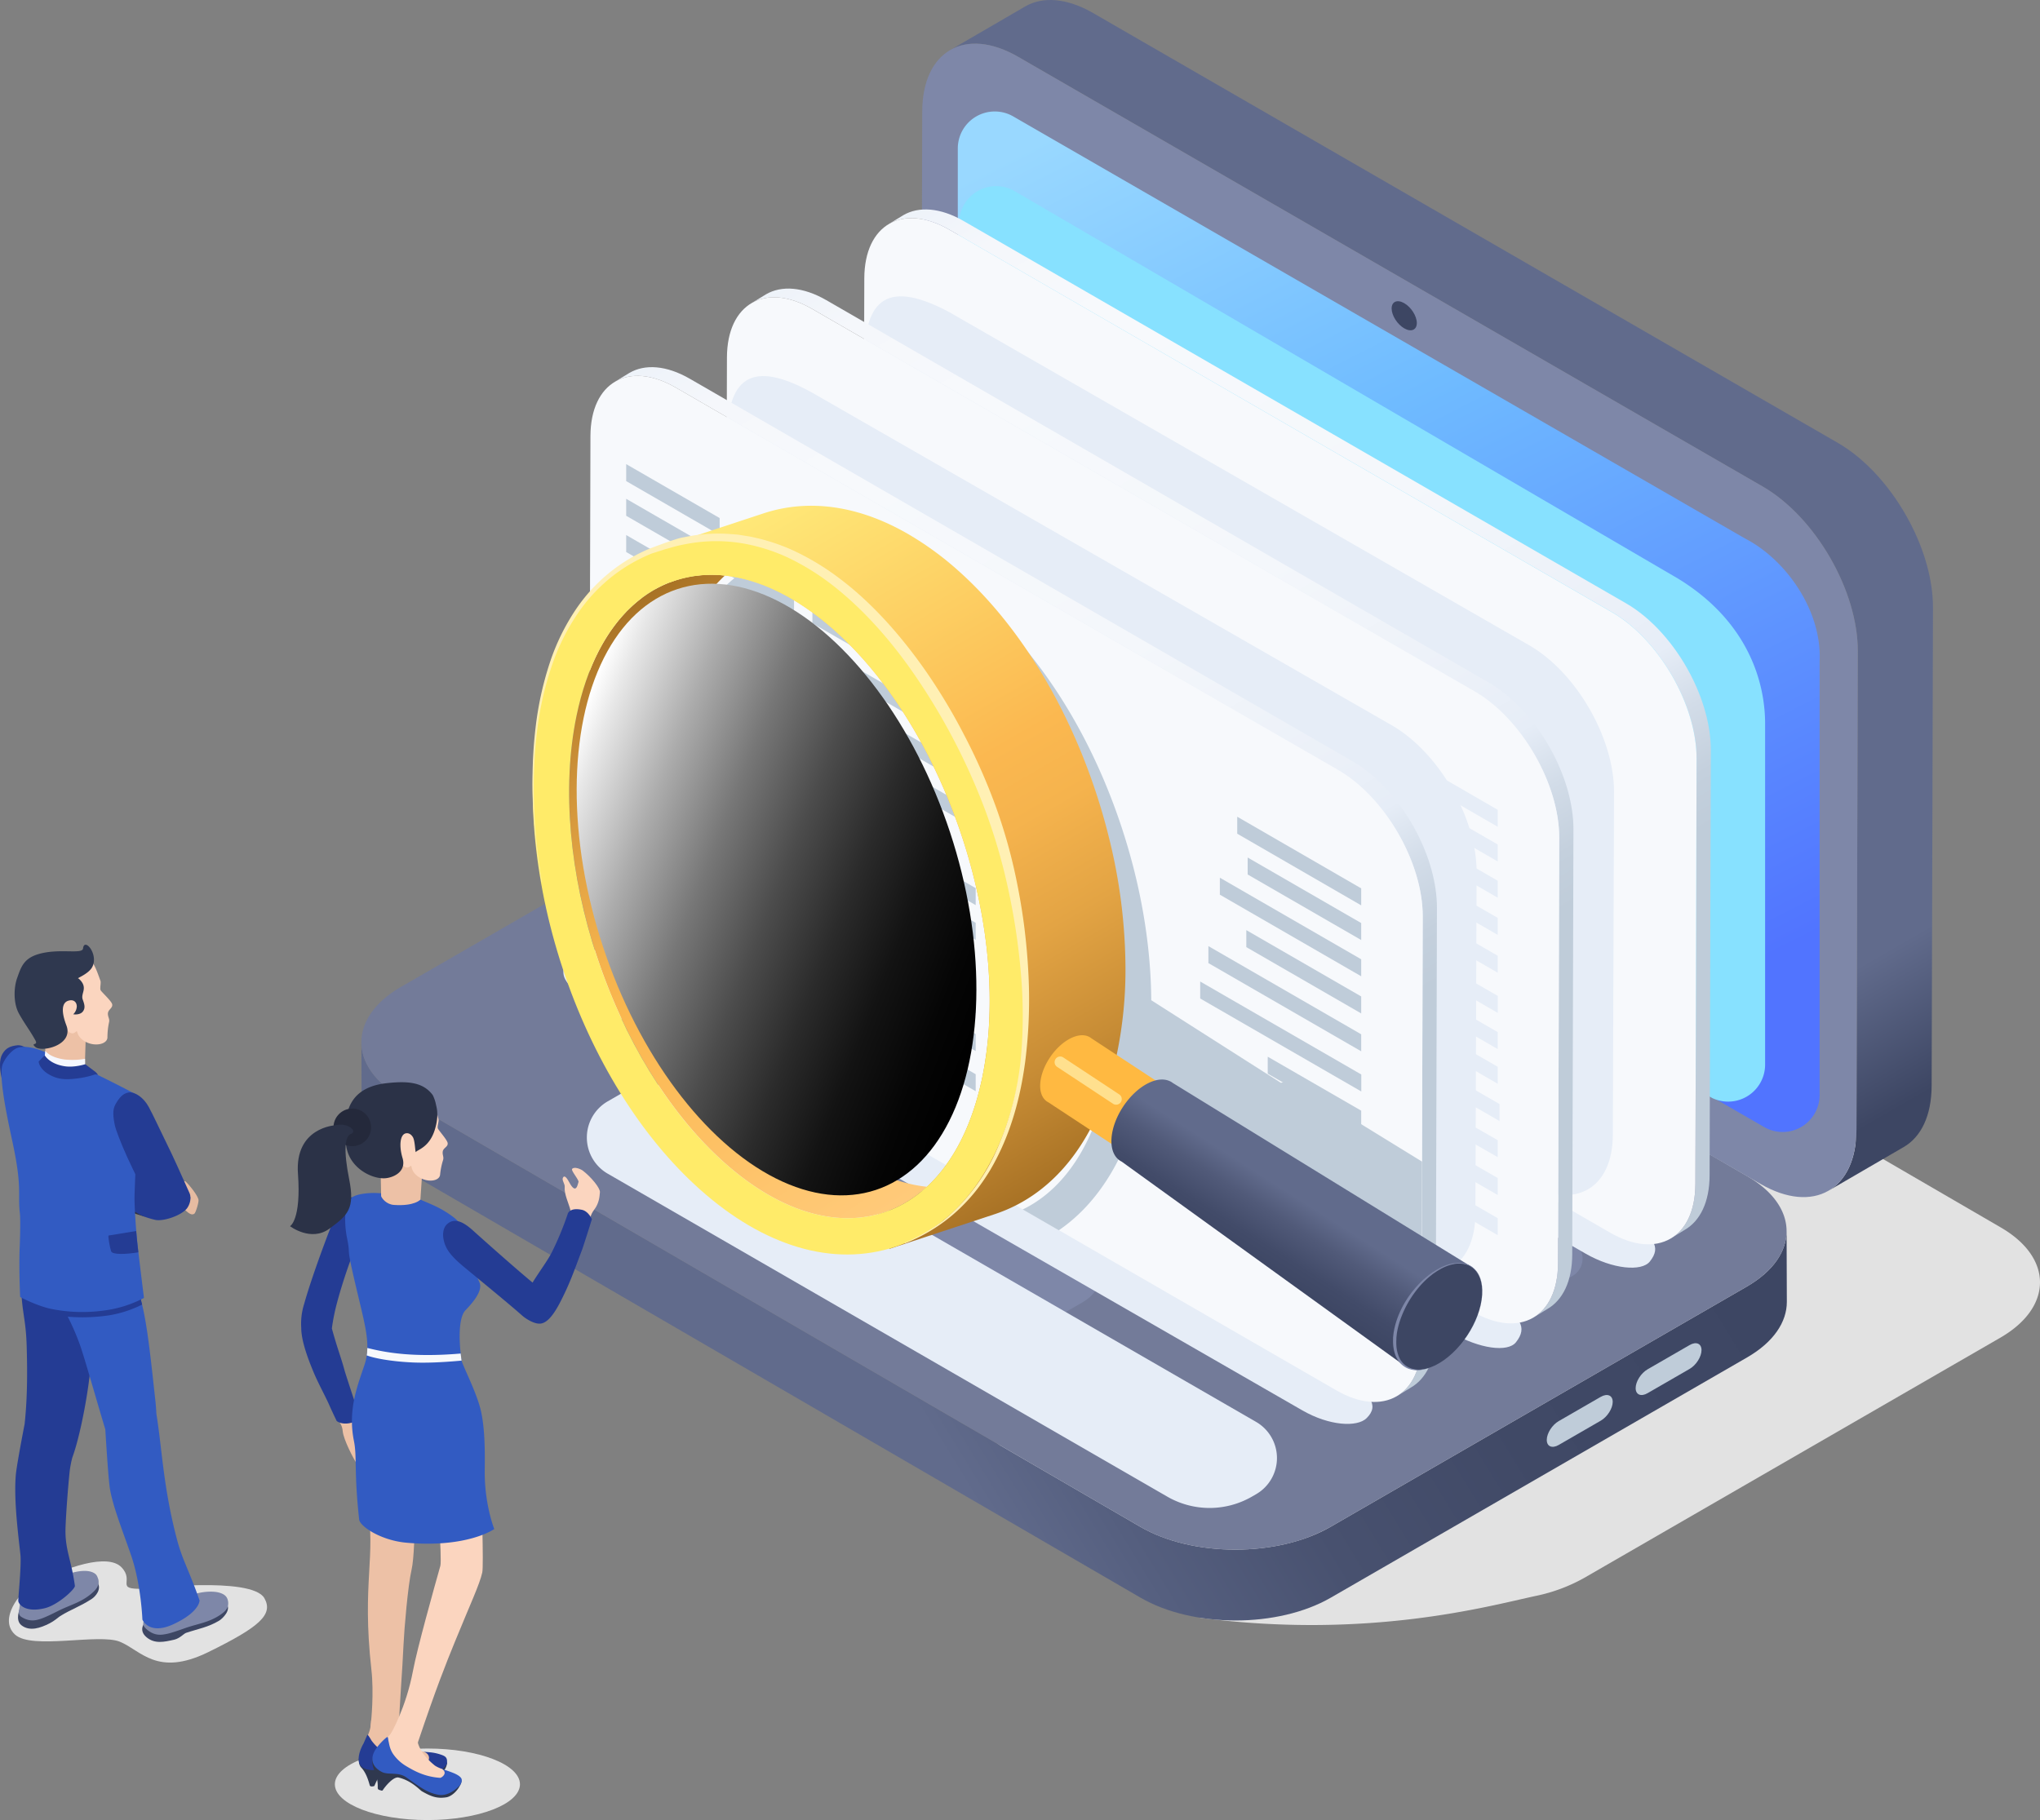 <svg xmlns="http://www.w3.org/2000/svg" xmlns:xlink="http://www.w3.org/1999/xlink" viewBox="0 0 1530.4 1365.77"><rect x="0" y="0" width="1530.4" height="1365.77" fill="#808080" stroke="none"/><defs><style>.cls-1{isolation:isolate;}.cls-2{fill:#e2e2e2;}.cls-11,.cls-16,.cls-2,.cls-5,.cls-7,.cls-8{mix-blend-mode:multiply;}.cls-3{fill:url(#_裼_胙琅韃_9);}.cls-4{fill:#737b99;}.cls-6,.cls-8{fill:#7e87a8;}.cls-19,.cls-7{fill:#bfccd9;}.cls-9{fill:url(#_裼_胙琅韃_14);}.cls-10{fill:url(#_裼_胙琅韃_2);}.cls-11{fill:#87e1ff;}.cls-12{fill:#3d4663;}.cls-13,.cls-16{fill:#e6edf7;}.cls-14{fill:url(#_裼_胙琅韃_64);}.cls-15{fill:#f7f9fc;}.cls-17{fill:url(#_裼_胙琅韃_64-2);}.cls-18{fill:url(#_裼_胙琅韃_64-3);}.cls-20{fill:url(#linear-gradient);}.cls-21{fill:url(#linear-gradient-2);}.cls-22{fill:#ffeb69;}.cls-23{fill:#fff0b4;}.cls-24{fill:#ffb941;}.cls-25{fill:#c1842c;}.cls-26{fill:url(#_裼_胙琅韃_10);}.cls-27{fill:#ffe08e;}.cls-28{mix-blend-mode:screen;fill:url(#linear-gradient-3);}.cls-29{fill:#243c94;}.cls-30{fill:#325bc2;}.cls-31{fill:#30333e;}.cls-32{fill:#e4e4e4;}.cls-33{fill:#e6bba1;}.cls-34{fill:#f3f5ff;}.cls-35{fill:#edc1a6;}.cls-36{fill:#fbd5bf;}.cls-37{fill:#2f384f;}.cls-38{fill:#f5f7ff;}.cls-39{fill:#2b3247;}.cls-40{fill:#24293b;}</style><linearGradient id="_裼_胙琅韃_9" x1="-711.78" y1="684.17" x2="194.09" y2="1237.83" gradientTransform="matrix(-1, 0, 0, 1, 432.86, 0)" gradientUnits="userSpaceOnUse"><stop offset="0" stop-color="#3d4663"/><stop offset="0.2" stop-color="#404966"/><stop offset="0.35" stop-color="#48516f"/><stop offset="0.47" stop-color="#555f7f"/><stop offset="0.55" stop-color="#616b8c"/></linearGradient><linearGradient id="_裼_胙琅韃_14" x1="-994.97" y1="829.66" x2="-459.52" y2="-97.78" gradientTransform="matrix(-1, 0, 0, 1, 432.86, 0)" gradientUnits="userSpaceOnUse"><stop offset="0" stop-color="#3d4663"/><stop offset="0.1" stop-color="#616b8c"/></linearGradient><linearGradient id="_裼_胙琅韃_2" x1="-822.91" y1="894.39" x2="-388.58" y2="41.97" gradientTransform="matrix(-1, 0, 0, 1, 432.86, 0)" gradientUnits="userSpaceOnUse"><stop offset="0.13" stop-color="#5174ff"/><stop offset="0.65" stop-color="#6fbbff"/><stop offset="0.96" stop-color="#99d8ff"/></linearGradient><linearGradient id="_裼_胙琅韃_64" x1="-850.57" y1="884" x2="-374.14" y2="58.79" gradientTransform="matrix(-1, 0, 0, 1, 432.86, 0)" gradientUnits="userSpaceOnUse"><stop offset="0.24" stop-color="#bfccd9"/><stop offset="0.28" stop-color="#c4d0dd"/><stop offset="0.33" stop-color="#d2dce8"/><stop offset="0.38" stop-color="#e6edf7"/><stop offset="0.43" stop-color="#ebf0f8"/><stop offset="0.59" stop-color="#f4f7fb"/><stop offset="0.82" stop-color="#f7f9fc"/><stop offset="0.92" stop-color="#f5f7fb"/><stop offset="0.98" stop-color="#edf2f9"/><stop offset="1" stop-color="#e6edf7"/></linearGradient><linearGradient id="_裼_胙琅韃_64-2" x1="-747.52" y1="943.38" x2="-271.09" y2="118.18" xlink:href="#_裼_胙琅韃_64"/><linearGradient id="_裼_胙琅韃_64-3" x1="-645.12" y1="1002.34" x2="-168.68" y2="177.14" xlink:href="#_裼_胙琅韃_64"/><linearGradient id="linear-gradient" x1="-553.42" y1="812.63" x2="-797.54" y2="389.8" gradientTransform="translate(1201.85 49.56) rotate(-3.24)" gradientUnits="userSpaceOnUse"><stop offset="0" stop-color="#ffca7a"/><stop offset="0.46" stop-color="#fbb850"/><stop offset="0.56" stop-color="#f5b34d"/><stop offset="0.7" stop-color="#e3a444"/><stop offset="0.86" stop-color="#c78c35"/><stop offset="1" stop-color="#a87225"/></linearGradient><linearGradient id="linear-gradient-2" x1="813.31" y1="875.14" x2="532.6" y2="388.94" gradientUnits="userSpaceOnUse"><stop offset="0" stop-color="#a87225"/><stop offset="0.14" stop-color="#c78c35"/><stop offset="0.3" stop-color="#e3a444"/><stop offset="0.44" stop-color="#f5b34d"/><stop offset="0.54" stop-color="#fbb850"/><stop offset="1" stop-color="#ffeb7a"/></linearGradient><linearGradient id="_裼_胙琅韃_10" x1="925.76" y1="964.94" x2="1005.04" y2="840.52" gradientUnits="userSpaceOnUse"><stop offset="0.14" stop-color="#3d4663"/><stop offset="0.26" stop-color="#424b69"/><stop offset="0.42" stop-color="#515a79"/><stop offset="0.55" stop-color="#616b8c"/></linearGradient><linearGradient id="linear-gradient-3" x1="164.77" y1="114" x2="415.74" y2="383.13" gradientTransform="matrix(0.06, 1, 1, -0.06, 315.69, 393.95)" gradientUnits="userSpaceOnUse"><stop offset="0" stop-color="#fff"/><stop offset="0.05" stop-color="#e8e8e8"/><stop offset="0.2" stop-color="#acacac"/><stop offset="0.35" stop-color="#777"/><stop offset="0.5" stop-color="#4c4c4c"/><stop offset="0.64" stop-color="#2b2b2b"/><stop offset="0.77" stop-color="#131313"/><stop offset="0.9" stop-color="#050505"/><stop offset="1"/></linearGradient></defs><g class="cls-1"><g id="レイヤー_2" data-name="レイヤー 2"><g id="Layer_1" data-name="Layer 1"><g id="laptop"><g id="fill"><path class="cls-2" d="M490.61,861.59,900.41,1214c126.54,16.33,215.79-8.7,251.71-16.42a125.92,125.92,0,0,0,36.23-13.46l312.23-180.28c39.56-22.84,39.78-59.87.48-82.71L1011,636.27,946.12,598.6c-39.31-22.84-103.25-22.84-142.81,0L491.07,778.87C451.51,801.71,451.31,838.75,490.61,861.59Z"/><path class="cls-3" d="M300.45,823.21l555,322.5c39.3,22.84,103.23,22.84,142.79,0l312.24-180.27c19.91-11.5,29.85-26.59,29.81-41.65l.19,53.17c0,15.07-9.91,30.16-29.81,41.65L998.38,1198.88c-39.56,22.84-103.49,22.84-142.8,0L300.64,876.39c-19.53-11.35-29.3-26.2-29.34-41.07l-.19-53.18C271.15,797,280.93,811.86,300.45,823.21Z"/><path class="cls-4" d="M300.45,823.21l555,322.5c28.74,16.7,70.65,21.19,106.56,13.46a125.23,125.23,0,0,0,36.23-13.46l312.24-180.27c39.56-22.84,39.78-59.88.47-82.72L820.8,597.9,756,560.22c-39.3-22.84-103.24-22.84-142.81,0L300.92,740.5C261.36,763.33,261.15,800.37,300.45,823.21Z"/></g><g class="cls-5"><path class="cls-6" d="M1234.75,923.34a15.07,15.07,0,0,0,7.56-28.13L761.68,616.43a15.08,15.08,0,0,0-15.07,26.12l480.63,278.77A15,15,0,0,0,1234.75,923.34Z"/><path class="cls-6" d="M1172.13,959.5a15.07,15.07,0,0,0,7.55-28.13L634.21,616.44a15,15,0,0,0-7.51-2,15.08,15.08,0,0,0-7.56,28.14l545.47,314.93A15.08,15.08,0,0,0,1172.13,959.5Z"/><path class="cls-6" d="M1109.51,995.65a15.07,15.07,0,0,0,7.55-28.13L571.59,652.59a15.07,15.07,0,1,0-15.07,26.11L1102,993.63A15.08,15.08,0,0,0,1109.51,995.65Z"/><path class="cls-6" d="M652.2,803.94a15.08,15.08,0,0,0,7.56-28.13L509,688.75a15.07,15.07,0,1,0-15.07,26.11l150.78,87A15,15,0,0,0,652.2,803.94Z"/><path class="cls-6" d="M928.31,963.34a15.07,15.07,0,0,0,7.55-28.13L710.46,805.08a15.08,15.08,0,0,0-15.08,26.11L920.79,961.32A15,15,0,0,0,928.31,963.34Z"/><path class="cls-6" d="M1046.89,1031.81a15.07,15.07,0,0,0,7.55-28.13l-69.82-40.32a15.08,15.08,0,1,0-15.08,26.11l69.83,40.32A15.08,15.08,0,0,0,1046.89,1031.81Z"/><path class="cls-6" d="M540.8,929.41l147.28,85c16.46,9.51,43.15,9.51,59.62,0L812,977.32c16.46-9.5,16.46-24.91,0-34.42l-147.29-85c-16.46-9.51-43.15-9.51-59.61,0L540.8,895C524.33,904.49,524.33,919.9,540.8,929.41Z"/></g><path class="cls-7" d="M1236,1045.44l31.53-18.2c4.94-2.86,8.94-9.17,8.94-14.12s-4-6.63-8.94-3.78l-31.53,18.2c-4.94,2.86-8.94,9.17-8.94,14.12S1231.1,1048.29,1236,1045.44Z"/><path class="cls-7" d="M1169.33,1084.3l31.52-18.2c4.94-2.85,9-9.17,9-14.11s-4-6.63-9-3.78l-31.52,18.2c-4.94,2.85-8.95,9.17-8.95,14.11S1164.39,1087.16,1169.33,1084.3Z"/><path class="cls-8" d="M676.13,588.15c-10,5.8-10,15.19,0,21s26.32,5.8,36.36,0,10-15.19,0-21S686.17,582.35,676.13,588.15Z"/><g id="fill-2" data-name="fill" class="cls-1"><path class="cls-9" d="M712.76,37.6c13-7.57,31.06-6.5,51,5l23.36,13.48,535.21,309c39.56,22.84,71.53,78.21,71.4,123.67l-1,358.78c-.07,22.58-8,38.47-20.9,45.94l56.39-32.77c12.86-7.47,20.83-23.36,20.89-45.94l1-358.79c.06-20.57-6.45-43.17-17.27-63.86-13.08-25-32.47-47.3-54.14-59.8L820.12,9.83c-19.91-11.5-38-12.57-51-5Z"/><path class="cls-6" d="M763.73,42.6C724.17,19.76,692,38.09,691.86,83.55l-1,358.78c-.13,45.46,31.85,100.83,71.41,123.67l558.56,322.49c39.57,22.84,71.74,4.51,71.87-41l1-358.79c.13-45.45-31.84-100.82-71.4-123.67Z"/><path class="cls-10" d="M718.54,111.4V463.34a57.85,57.85,0,0,0,28.93,50.1l576,332.29c.62.37,1.26.69,1.89,1a27.74,27.74,0,0,0,39.71-25V496.3c1.86-37.64-24.81-76.16-56-92.24L760.14,87.37a27.73,27.73,0,0,0-41.6,24Z"/><path class="cls-11" d="M719.54,167.42V460.85a57.81,57.81,0,0,0,28.92,50.09s535.34,312.74,536,313a27.75,27.75,0,0,0,39.72-25V543.09c0-32.69-13.89-77.55-65.47-109L761.14,143.39a27.74,27.74,0,0,0-41.6,24Z"/><path class="cls-12" d="M1044,231.49c0,5.22,4.23,11.88,9.44,14.9s9.45,1.22,9.45-4-4.23-11.88-9.45-14.89S1044,226.28,1044,231.49Z"/></g><g class="cls-5"><path class="cls-13" d="M657.26,634.53l532.15,306.14c20.4,11.77,42.11,13.68,48.27,6,9.1-11.38,2.86-18.83-18.82-31.35L679,604.7c-15.62-9-35.72-21.86-45.83-11.89C620.41,605.39,635.58,622,657.26,634.53Z"/></g><path class="cls-14" d="M667,168c11.59-6.74,27.64-5.79,45.35,4.44l20.78,12,476.13,274.89c35.2,20.33,63.63,69.58,63.52,110l-.9,319.18c-.06,20.09-7.15,34.22-18.59,40.87l10.67-6.54c11.44-6.64,18.53-20.77,18.58-40.87l.91-319.18c0-18.3-5.74-38.4-15.36-56.81-11.64-22.28-28.9-42.08-48.16-53.2L723,165.9c-17.71-10.22-33.76-11.17-45.35-4.43Z"/><path class="cls-15" d="M712.34,172.44c-35.19-20.32-63.82-4-63.94,36.43l-.9,319.18c-.12,40.44,28.33,89.7,63.52,110L1207.93,925c35.2,20.32,63.82,4,63.94-36.43l.9-319.18c.12-40.44-28.32-89.7-63.52-110Z"/><g class="cls-5"><polygon class="cls-15" points="745.33 283.15 675.21 242.67 675.21 229.93 745.33 270.41 745.33 283.15"/><polygon class="cls-15" points="792.3 310.07 757.84 290.18 757.84 277.43 792.3 297.33 792.3 310.07"/><polygon class="cls-15" points="937.41 394.05 807.1 318.75 807.1 306 937.41 381.31 937.41 394.05"/><polygon class="cls-15" points="813.9 403.85 937.41 475.15 937.41 462.41 813.9 391.1 813.9 403.85"/><polygon class="cls-15" points="718.31 348.65 797.37 394.3 797.37 381.56 718.31 335.91 718.31 348.65"/><polygon class="cls-15" points="675.21 323.77 703.59 340.31 703.6 327.57 675.21 311.03 675.21 323.77"/><polygon class="cls-15" points="801.13 341.4 675.21 268.7 675.21 255.95 801.13 328.66 801.13 341.4"/><polygon class="cls-15" points="937.41 447.27 675.21 295.89 675.21 283.15 937.41 434.53 937.41 447.27"/><polygon class="cls-15" points="796.06 452.08 675.21 382.31 675.21 369.56 796.06 439.34 796.06 452.08"/><polygon class="cls-15" points="937.41 420.08 814.91 349.35 814.91 336.61 937.41 407.33 937.41 420.08"/><polygon class="cls-15" points="785.45 415.83 937.41 503.56 937.41 490.82 785.45 403.09 785.45 415.83"/><polygon class="cls-15" points="675.21 352.18 760.4 401.37 760.4 388.62 675.21 339.44 675.21 352.18"/><polygon class="cls-15" points="829.97 498.82 937.41 560.86 937.41 548.12 829.97 486.08 829.97 498.82"/><polygon class="cls-15" points="783 471.51 817.47 491.41 817.47 478.66 783 458.76 783 471.51"/><polygon class="cls-15" points="675.21 409.47 768.21 463.1 768.21 450.36 675.21 396.73 675.21 409.47"/><polygon class="cls-15" points="761.4 540.34 675.21 490.58 675.21 477.83 761.4 527.6 761.4 540.34"/><polygon class="cls-15" points="857 595.53 775.33 548.38 775.33 535.64 857 582.78 857 595.53"/><polygon class="cls-15" points="937.41 641.96 871.71 604.18 871.71 591.44 937.41 629.22 937.41 641.96"/><polygon class="cls-15" points="803.59 509.62 937.41 586.89 937.41 574.14 803.59 496.88 803.59 509.62"/><polygon class="cls-15" points="675.21 462.69 797.37 533.23 797.37 520.48 675.21 449.95 675.21 462.69"/><polygon class="cls-15" points="675.21 549.11 824.58 635.35 824.58 622.6 675.21 536.37 675.21 549.11"/><polygon class="cls-15" points="840.38 644.47 937.41 700.5 937.41 687.75 840.38 631.73 840.38 644.47"/><polygon class="cls-15" points="675.21 435.5 789.85 501.69 789.85 488.95 675.21 422.75 675.21 435.5"/><polygon class="cls-15" points="789.85 585.18 675.21 518.99 675.21 506.24 789.85 572.43 789.85 585.18"/><polygon class="cls-15" points="937.41 670.37 803.59 593.11 803.59 580.36 937.41 657.63 937.41 670.37"/><polygon class="cls-15" points="1226.63 561.03 1133.63 507.27 1133.63 494.52 1226.63 548.29 1226.63 561.03"/><polygon class="cls-15" points="1140.43 592.37 1226.63 642.13 1226.63 629.39 1140.43 579.63 1140.43 592.37"/><polygon class="cls-15" points="1226.63 614.25 1120.58 553.03 1120.58 540.28 1226.63 601.51 1226.63 614.25"/><polygon class="cls-15" points="1226.68 700.7 1105.83 630.92 1105.83 618.18 1226.68 687.96 1226.68 700.7"/><polygon class="cls-15" points="1226.63 587.05 1141.44 537.87 1141.44 525.13 1226.63 574.31 1226.63 587.05"/><polygon class="cls-15" points="1111.98 604.35 1226.62 670.54 1226.62 657.8 1111.98 591.61 1111.98 604.35"/><polygon class="cls-15" points="1156.5 687.34 1226.62 727.84 1226.62 715.09 1156.5 674.6 1156.5 687.34"/><polygon class="cls-15" points="1226.63 808.94 1198.24 792.7 1198.24 779.96 1226.63 796.2 1226.63 808.94"/><polygon class="cls-15" points="1130.12 698.14 1226.62 753.86 1226.62 741.12 1130.12 685.4 1130.12 698.14"/><polygon class="cls-15" points="1105.83 711.31 1227.99 781.85 1227.99 769.1 1105.83 698.57 1105.83 711.31"/><polygon class="cls-15" points="1166.91 832.99 1226.63 867.47 1226.63 854.73 1166.91 820.25 1166.91 832.99"/><polygon class="cls-15" points="1226.63 837.35 1130.12 781.63 1130.12 768.88 1226.63 824.61 1226.63 837.35"/></g><path class="cls-16" d="M712.34,234.34c-51.44-27.64-63.82-4-63.94,36.43l-.9,257.28c-.12,40.44,28.33,89.7,63.52,110L1146,888c35.2,20.32,63.82,4,63.94-36.43l.9-257.29c.12-40.44-28.32-89.69-63.52-110Z"/><g class="cls-5"><path class="cls-13" d="M557.38,694.23l532.16,306.14c20.39,11.77,41.54,14.59,47.7,6.89,9.1-11.39,3.42-19.75-18.26-32.27L579.11,664.4c-15.61-9-35.72-21.86-45.83-11.89C520.53,665.09,535.7,681.71,557.38,694.23Z"/></g><path class="cls-17" d="M564,227.39c11.58-6.74,27.63-5.79,45.34,4.44l20.78,12L1106.2,518.72c35.2,20.32,63.63,69.58,63.52,110l-.9,319.18c-.06,20.09-7.15,34.22-18.59,40.87l10.67-6.54c11.44-6.64,18.53-20.78,18.58-40.87l.91-319.18c0-18.3-5.74-38.4-15.36-56.81-11.64-22.28-28.89-42.08-48.16-53.2L620,225.29c-17.71-10.22-33.76-11.17-45.35-4.44Z"/><path class="cls-15" d="M609.29,231.83c-35.19-20.32-63.82-4-63.94,36.43l-.9,319.18c-.12,40.44,28.33,89.7,63.52,110l496.91,286.89c35.2,20.32,63.82,4,63.94-36.43l.9-319.18c.12-40.44-28.32-89.7-63.52-110Z"/><g class="cls-5"><polygon class="cls-13" points="642.28 342.54 572.16 302.06 572.16 289.32 642.28 329.8 642.28 342.54"/><polygon class="cls-13" points="689.25 369.46 654.79 349.56 654.79 336.82 689.25 356.72 689.25 369.46"/><polygon class="cls-13" points="834.36 453.44 704.04 378.13 704.05 365.39 834.36 440.7 834.36 453.44"/><polygon class="cls-13" points="710.85 463.24 834.36 534.54 834.36 521.8 710.85 450.49 710.85 463.24"/><polygon class="cls-13" points="615.26 408.04 694.32 453.69 694.32 440.95 615.26 395.3 615.26 408.04"/><polygon class="cls-13" points="572.16 383.16 600.54 399.7 600.54 386.96 572.16 370.42 572.16 383.16"/><polygon class="cls-13" points="698.09 400.79 572.16 328.09 572.16 315.34 698.09 388.05 698.09 400.79"/><polygon class="cls-13" points="834.36 506.66 572.16 355.28 572.16 342.54 834.36 493.92 834.36 506.66"/><polygon class="cls-13" points="693.01 511.47 572.16 441.69 572.16 428.95 693.01 498.73 693.01 511.47"/><polygon class="cls-13" points="834.36 479.47 711.86 408.74 711.86 396 834.36 466.72 834.36 479.47"/><polygon class="cls-13" points="682.4 475.22 834.36 562.95 834.36 550.21 682.4 462.48 682.4 475.22"/><polygon class="cls-13" points="572.16 411.57 657.35 460.75 657.35 448.01 572.16 398.83 572.16 411.57"/><polygon class="cls-13" points="726.92 558.21 834.36 620.25 834.36 607.5 726.92 545.47 726.92 558.21"/><polygon class="cls-13" points="679.95 530.9 714.42 550.8 714.42 538.05 679.95 518.15 679.95 530.9"/><polygon class="cls-13" points="572.16 468.86 665.16 522.49 665.16 509.75 572.16 456.12 572.16 468.86"/><polygon class="cls-13" points="658.35 599.73 572.16 549.97 572.16 537.22 658.35 586.99 658.35 599.73"/><polygon class="cls-13" points="753.95 654.92 672.28 607.77 672.28 595.03 753.95 642.17 753.95 654.92"/><polygon class="cls-13" points="834.36 701.35 768.66 663.57 768.66 650.83 834.36 688.61 834.36 701.35"/><polygon class="cls-13" points="700.54 569.01 834.36 646.27 834.36 633.53 700.54 556.27 700.54 569.01"/><polygon class="cls-13" points="572.16 522.08 694.32 592.62 694.32 579.87 572.16 509.34 572.16 522.08"/><polygon class="cls-13" points="572.16 608.5 721.53 694.74 721.52 681.99 572.16 595.75 572.16 608.5"/><polygon class="cls-13" points="737.33 703.86 834.36 759.88 834.36 747.14 737.33 691.12 737.33 703.86"/><polygon class="cls-13" points="572.16 494.89 686.8 561.08 686.8 548.34 572.16 482.14 572.16 494.89"/><polygon class="cls-13" points="686.8 644.57 572.16 578.37 572.16 565.63 686.8 631.82 686.8 644.57"/><polygon class="cls-13" points="834.36 729.76 700.54 652.5 700.54 639.75 834.36 717.02 834.36 729.76"/><polygon class="cls-13" points="1123.58 620.42 1030.58 566.66 1030.58 553.91 1123.58 607.67 1123.58 620.42"/><polygon class="cls-13" points="1037.38 651.76 1123.58 701.52 1123.58 688.78 1037.38 639.01 1037.38 651.76"/><polygon class="cls-13" points="1123.58 673.64 1017.53 612.42 1017.53 599.67 1123.58 660.9 1123.58 673.64"/><polygon class="cls-13" points="1123.63 760.09 1002.78 690.31 1002.78 677.57 1123.63 747.34 1123.63 760.09"/><polygon class="cls-13" points="1123.58 646.44 1038.39 597.26 1038.39 584.52 1123.58 633.7 1123.58 646.44"/><polygon class="cls-13" points="1008.93 663.74 1123.58 729.93 1123.58 717.19 1008.93 651 1008.93 663.74"/><polygon class="cls-13" points="1053.45 746.73 1123.57 787.23 1123.57 774.48 1053.45 733.99 1053.45 746.73"/><polygon class="cls-13" points="1123.58 868.33 1095.19 852.09 1095.19 839.35 1123.58 855.59 1123.58 868.33"/><polygon class="cls-13" points="1027.07 757.53 1123.58 813.25 1123.58 800.51 1027.07 744.79 1027.07 757.53"/><polygon class="cls-13" points="1002.78 770.7 1124.94 841.23 1124.94 828.49 1002.78 757.96 1002.78 770.7"/><polygon class="cls-13" points="1063.86 892.38 1123.58 926.86 1123.58 914.12 1063.86 879.64 1063.86 892.38"/><polygon class="cls-13" points="1123.58 896.74 1027.07 841.02 1027.07 828.27 1123.58 883.99 1123.58 896.74"/></g><path class="cls-16" d="M609.29,294.66c-51.67-28.76-63.82-4-63.94,36.44l-.9,256.34c-.12,40.44,28.33,89.7,63.52,110L1042.9,947.1c35.2,20.32,63.82,4,63.94-36.43l.9-256.35c.12-40.44-28.32-89.69-63.52-110Z"/><g class="cls-5"><path class="cls-13" d="M444.75,752.14,976.9,1058.28c20.39,11.78,41.27,12.83,48.3,5.92,9.93-9.76,2.83-18.77-18.85-31.29L466.48,722.31c-15.62-9-27.31-14.91-37.42-4.94C416.31,730,423.07,739.63,444.75,752.14Z"/></g><path class="cls-18" d="M461.54,286.34c11.59-6.73,27.64-5.78,45.35,4.45l20.78,12L1003.8,577.68c35.19,20.32,63.63,69.58,63.52,110l-.9,319.17c-.06,20.09-7.15,34.23-18.59,40.88l10.67-6.54c11.44-6.65,18.53-20.78,18.58-40.87l.91-319.18c0-18.3-5.74-38.41-15.36-56.81-11.65-22.28-28.9-42.08-48.17-53.21L517.56,284.25c-17.71-10.22-33.76-11.17-45.35-4.44Z"/><path class="cls-15" d="M506.89,290.79c-35.19-20.32-63.82-4-63.94,36.43l-.9,319.18c-.12,40.44,28.33,89.7,63.52,110l496.91,286.89c35.2,20.32,63.82,4,63.93-36.44l.91-319.17c.11-40.45-28.32-89.7-63.52-110Z"/><g class="cls-5"><path class="cls-19" d="M875.15,755l-.58-.38Z"/><path class="cls-19" d="M1066.8,871.67l-92.95-57.2a11.94,11.94,0,0,0-1.86-1.18l0,0c-3-1.53-6.8-1.83-11.06-.73l-97.27-62c-.26-41.55-7.75-85.93-22.21-129.72-20-60.7-51.53-114.37-89.6-153.2q-6.66-6.79-13.58-13c-20.82-18.56-42.34-31.95-63.8-39.95-28.21-10.52-56.29-11.7-82.51-3-46.16,15.24-79.77,51.53-92.9,121.11-11,58.12-5.34,127.71,17,195.5a459.89,459.89,0,0,0,17.14,44.14l43.16,24.92c-45-78-66.37-178.67-49.81-258.49,15.33-73.82,59.25-111,111.82-105.1,26,2.93,54,16.39,81.81,41.16,1.68,1.5,3.34,3,5,4.59,81,76.35,128.17,222.71,105.74,330.77-10.31,49.65-33.55,82.74-63.67,97.28l27.07,15.63c31-21.23,53-58.27,63.16-107.4.17-.83.33-1.68.5-2.51,21.45,14.47,58.77,39.62,69.9,46.95.48,6.57,3.29,11.19,7.63,13.31l131,94.6Z"/></g><g class="cls-5"><polygon class="cls-19" points="539.88 401.5 469.76 361.02 469.76 348.27 539.88 388.75 539.88 401.5"/><polygon class="cls-19" points="586.85 428.42 552.39 408.52 552.39 395.78 586.85 415.68 586.85 428.42"/><polygon class="cls-19" points="731.96 512.4 601.64 437.09 601.64 424.35 731.96 499.65 731.96 512.4"/><polygon class="cls-19" points="608.45 522.19 731.96 593.5 731.96 580.76 608.45 509.45 608.45 522.19"/><polygon class="cls-19" points="512.86 467 591.92 512.65 591.92 499.9 512.86 454.25 512.86 467"/><polygon class="cls-19" points="469.76 442.12 498.14 458.66 498.14 445.92 469.76 429.38 469.76 442.12"/><polygon class="cls-19" points="595.68 459.75 469.76 387.04 469.76 374.3 595.68 447 595.68 459.75"/><polygon class="cls-19" points="731.96 565.62 469.76 414.24 469.76 401.5 731.96 552.88 731.96 565.62"/><polygon class="cls-19" points="590.61 570.43 469.76 500.65 469.76 487.91 590.61 557.68 590.61 570.43"/><polygon class="cls-19" points="731.96 538.42 609.46 467.7 609.46 454.95 731.96 525.68 731.96 538.42"/><polygon class="cls-19" points="580 534.18 731.96 621.91 731.96 609.17 580 521.43 580 534.18"/><polygon class="cls-19" points="469.76 470.53 554.95 519.71 554.95 506.97 469.76 457.79 469.76 470.53"/><polygon class="cls-19" points="624.52 617.17 731.96 679.21 731.96 666.46 624.52 604.42 624.52 617.17"/><polygon class="cls-19" points="577.55 589.86 612.01 609.75 612.01 597.01 577.55 577.11 577.55 589.86"/><polygon class="cls-19" points="469.76 527.82 562.76 581.45 562.76 568.7 469.76 515.08 469.76 527.82"/><polygon class="cls-19" points="555.95 658.69 469.76 608.92 469.76 596.18 555.95 645.95 555.95 658.69"/><polygon class="cls-19" points="651.55 713.87 569.88 666.73 569.88 653.99 651.54 701.13 651.55 713.87"/><polygon class="cls-19" points="731.96 760.31 666.26 722.53 666.26 709.78 731.96 747.57 731.96 760.31"/><polygon class="cls-19" points="598.14 627.97 731.96 705.23 731.96 692.49 598.14 615.22 598.14 627.97"/><polygon class="cls-19" points="469.76 581.04 591.92 651.57 591.92 638.83 469.76 568.3 469.76 581.04"/><polygon class="cls-19" points="469.76 667.46 619.12 753.69 619.12 740.95 469.76 654.71 469.76 667.46"/><polygon class="cls-19" points="634.93 762.82 731.96 818.84 731.96 806.1 634.93 750.07 634.93 762.82"/><polygon class="cls-19" points="469.76 553.85 584.4 620.04 584.4 607.29 469.76 541.1 469.76 553.85"/><polygon class="cls-19" points="584.4 703.52 469.76 637.33 469.76 624.59 584.4 690.78 584.4 703.52"/><polygon class="cls-19" points="731.96 788.72 598.14 711.45 598.14 698.71 731.96 775.97 731.96 788.72"/><polygon class="cls-19" points="1021.17 679.38 928.17 625.61 928.17 612.87 1021.17 666.63 1021.17 679.38"/><polygon class="cls-19" points="934.98 710.72 1021.17 760.48 1021.17 747.74 934.98 697.97 934.98 710.72"/><polygon class="cls-19" points="1021.17 732.6 915.13 671.37 915.13 658.63 1021.17 719.85 1021.17 732.6"/><polygon class="cls-19" points="1021.23 819.04 900.38 749.27 900.38 736.53 1021.23 806.3 1021.23 819.04"/><polygon class="cls-19" points="1021.17 705.4 935.99 656.22 935.99 643.48 1021.17 692.66 1021.17 705.4"/><polygon class="cls-19" points="906.53 722.7 1021.17 788.89 1021.17 776.14 906.53 709.96 906.53 722.7"/><polygon class="cls-19" points="951.05 805.69 1021.17 846.18 1021.17 833.44 951.05 792.95 951.05 805.69"/><polygon class="cls-19" points="1021.17 927.29 992.79 911.05 992.79 898.3 1021.17 914.54 1021.17 927.29"/><polygon class="cls-19" points="924.67 816.49 1021.17 872.21 1021.17 859.47 924.67 803.75 924.67 816.49"/><polygon class="cls-19" points="900.38 829.66 1022.54 900.19 1022.54 887.45 900.38 816.91 900.38 829.66"/><polygon class="cls-19" points="961.46 951.34 1021.17 985.82 1021.17 973.08 961.46 938.6 961.46 951.34"/><polygon class="cls-19" points="1021.17 955.7 924.67 899.98 924.67 887.23 1021.17 942.95 1021.17 955.7"/></g><g id="magnifier"><g class="cls-5"><path class="cls-13" d="M455.91,880.73l419.77,242.34a63.52,63.52,0,0,0,63.5,0l3.13-1.81a31.34,31.34,0,0,0,0-54.27L515.1,820.36a48.62,48.62,0,0,0-48.63,0l-10.56,6.09A31.35,31.35,0,0,0,455.91,880.73Z"/></g><path class="cls-20" d="M613,849.36a271.09,271.09,0,0,1-28.52-29.86c-22-26.62-40.61-58.46-55-92.69a429.71,429.71,0,0,1-27.84-96.62c-6.57-40.31-6.83-80.36.61-116.19,7.62-36.7,22.31-64.34,41.61-82.15-52.33-5.62-96,31.59-111.27,105.15-7.44,35.84-7.18,75.89-.62,116.2a430.18,430.18,0,0,0,27.85,96.61c14.38,34.24,33,66.07,55,92.7a271.91,271.91,0,0,0,28.52,29.85c56.07,50,113.32,53.89,152,18.2C669.18,887.76,640.92,874.3,613,849.36Z"/><path class="cls-21" d="M844.33,727.14a310.39,310.39,0,0,1-6.15,62.3c-13.12,63.22-45.78,106.43-91.94,121.67l-78.87,26-8.55-25.88c37-10.12,66.19-45.36,78.08-102.67a276.57,276.57,0,0,0,5.4-47.77c1-32.48-3-66.71-11.29-100.41a429.19,429.19,0,0,0-35.17-94.21c-17.57-34.05-39.47-64.62-64.68-88.39q-2.48-2.34-5-4.58-5.92-5.29-11.89-9.9c-.81-.64-1.63-1.26-2.44-1.87q-3.24-2.44-6.47-4.67l-1.35-.92-1.61-1.08-1.43-.94q-3-2-6.05-3.76l-1.4-.82a153.41,153.41,0,0,0-14.74-7.54l-1.42-.62-1.46-.61c-2.42-1-4.84-1.94-7.25-2.78l-1.44-.5-1.44-.47-1.44-.45c-.89-.28-1.77-.54-2.66-.79l-.2-.06-1.44-.39-1.42-.37-1.46-.36q-3.52-.86-7-1.44l-1.4-.23-1.4-.21a88.33,88.33,0,0,0-45.05,4.79l-8.54-25.88,78.88-26.05c34.6-11.42,72.46-5.71,109.55,16a229.91,229.91,0,0,1,36.76,27q4.67,4.17,9.23,8.62c26.34,25.75,49.69,58.57,68.52,96a453.31,453.31,0,0,1,25.42,61.58q5.4,16.32,9.48,32.71A410.79,410.79,0,0,1,844.33,727.14Z"/><path class="cls-22" d="M747.39,619c-20-60.71-51.52-114.38-89.59-153.21q-6.67-6.8-13.59-13c-20.81-18.56-42.34-31.95-63.79-39.95-28.21-10.52-56.3-11.7-82.52-3-46.16,15.24-79.77,51.54-92.89,121.11-11,58.12-5.35,127.71,17,195.5s59,126.81,103.18,166.18c48.18,43,100.14,58.24,146.3,43s78.81-58.45,91.94-121.67C775.49,756,769.78,686.79,747.39,619ZM736.9,808.42C714,918.68,627.33,947.31,543.28,872.36S409.65,647.27,432.54,537c15.32-73.82,59.24-111,111.82-105.1,26,2.93,54,16.39,81.8,41.16q2.52,2.25,5,4.59C712.17,554,759.33,700.36,736.9,808.42Z"/><path class="cls-23" d="M768.6,697q-2-16.1-5.1-31.72a395.94,395.94,0,0,0-16.45-60,441.87,441.87,0,0,0-23.81-53.87,430.69,430.69,0,0,0-28.3-47.22c-20.16-29-42.43-53.2-65.62-70.5a188.94,188.94,0,0,0-34.7-20.83,144.47,144.47,0,0,0-32.87-10.37l-7.53-1.21c-2.45-.29-4.85-.39-7.17-.59a110.88,110.88,0,0,0-13-.18,121,121,0,0,0-20.44,2.55c-1,.17-2,.36-2.93.57-3.44.65-20.92,6.95-26.43,9.39a124.83,124.83,0,0,0-24.28,14.53,127.15,127.15,0,0,0-27.58,29.18,163.81,163.81,0,0,0-20,40.83,245.66,245.66,0,0,0-10.68,49.15c-4.1,34.86-2.34,73.1,4.11,112.65.15.92.32,1.84.48,2.75l.26-.21c-.15-.86-.3-1.73-.44-2.59-6.43-39.54-7.43-77.8-3-112.42a240.44,240.44,0,0,1,11.31-48.62,161.58,161.58,0,0,1,20.35-39.88,123.8,123.8,0,0,1,27.32-28,121.4,121.4,0,0,1,23.42-13.58c.06.16.05.12,0,0,1.11-.49,2.22-1,3.32-1.41l.83-.27,5-1.6,4-1.29,4.09-1.13a101.37,101.37,0,0,1,12-2.86,119,119,0,0,1,45.93.16,136.33,136.33,0,0,1,31.26,10.4,182.07,182.07,0,0,1,33.05,20.67c22,17.18,43.57,40.92,62.95,69.59a471.32,471.32,0,0,1,51.25,99.17,426,426,0,0,1,17.08,58.59A488.91,488.91,0,0,1,765.84,730a361.39,361.39,0,0,1-.18,66.1,224.15,224.15,0,0,1-17.19,65,144.25,144.25,0,0,1-40.53,54.56,134.25,134.25,0,0,1-29.19,16.85l-.06.53a125.79,125.79,0,0,0,29.86-16.5,122,122,0,0,0,13.17-11.38,128.12,128.12,0,0,0,11.51-13A151,151,0,0,0,743,877.74c2.94-5,5.57-10.12,8-15.34,9.68-21,15.15-43.48,18.12-65.89a370.06,370.06,0,0,0,2.33-66.87C770.89,718.64,769.9,707.77,768.6,697Z"/><path class="cls-24" d="M803.49,779c-11.78,5.67-22.11,20.84-23.09,33.87-.54,7.18,1.88,12.2,6.11,14.33,0,0,56.35,37.11,56.35,37.11l31.78-48.47-56-36.77a9.62,9.62,0,0,0-1.52-1C813.6,776.23,808.86,776.39,803.49,779Z"/><path class="cls-25" d="M860.62,816.52c11.77-5.68,20.53.29,19.56,13.33s-11.32,28.2-23.09,33.87-20.54-.29-19.56-13.33S848.84,822.19,860.62,816.52Z"/><path class="cls-26" d="M861.42,812.8c-14.24,7.07-26.58,25.68-27.58,41.55-.54,8.72,2.47,14.8,7.65,17.33,0,0,212.63,153.52,212.63,153.52l49.73-74.66-224-137.87a12.33,12.33,0,0,0-1.85-1.18l-.05,0C873.67,809.31,867.91,809.57,861.42,812.8Z"/><path class="cls-12" d="M1081.38,951.39c18.12-9,31.78.07,30.52,20.26s-17,43.85-35.08,52.85-31.78-.06-30.52-20.25S1063.27,960.4,1081.38,951.39Z"/><path class="cls-6" d="M1081.59,951.8l-2.19,1.25-1.18.69-1.37.93-1.58,1.07c-.56.4-1.11.87-1.71,1.34a61.55,61.55,0,0,0-8,7.58,77.33,77.33,0,0,0-15.44,26.82,56.06,56.06,0,0,0-2.15,8.83c-.13.77-.18,1.59-.27,2.38l-.13,1.21,0,.3v.15c0-.05,0,.07,0,.1l0,.59a36.18,36.18,0,0,0,0,4.77,25.14,25.14,0,0,0,2.36,9.32,15.12,15.12,0,0,0,6.82,6.94,18.1,18.1,0,0,0,10.08,1.54,28.57,28.57,0,0,0,5.14-1.11,41.75,41.75,0,0,0,4.91-2l2.32-1.28c.39-.21.78-.41,1.16-.65l1.1-.73c.74-.49,1.48-1,2.21-1.46l2.09-1.62,1-.81,1-.87,2-1.74,1.85-1.85c.62-.62,1.25-1.23,1.81-1.89A78.65,78.65,0,0,0,1105,994.87a65.54,65.54,0,0,0,6.22-18,43.52,43.52,0,0,0,.71-8.8,30.07,30.07,0,0,0-1.34-8.13,18.91,18.91,0,0,0-3.7-6.55,14.78,14.78,0,0,0-5.47-3.92,19.07,19.07,0,0,0-10.83-.86,30.65,30.65,0,0,0-6.74,2.12c-.75.31-1.32.62-1.71.8l-.58.28Zm-.4-.82.59-.27c.39-.17,1-.46,1.75-.76a31.12,31.12,0,0,1,7-2,22.55,22.55,0,0,1,5.17-.27,17.69,17.69,0,0,1,5.92,1.43,15.38,15.38,0,0,1,5.5,4.12,19.41,19.41,0,0,1,3.6,6.69,29.89,29.89,0,0,1,1.29,8.15,37.53,37.53,0,0,1-.16,4.35,42.69,42.69,0,0,1-.58,4.45,65.54,65.54,0,0,1-6.22,18,78.65,78.65,0,0,1-11.65,16.73c-.56.66-1.19,1.27-1.81,1.89l-1.85,1.85-2,1.74-1,.87-1,.81-2.09,1.62c-.73.5-1.47,1-2.21,1.46l-1.1.73c-.38.24-.77.44-1.16.65l-2.32,1.29a35.76,35.76,0,0,1-10,3.39,19.52,19.52,0,0,1-10.53-.91,16.63,16.63,0,0,1-8-7,19.76,19.76,0,0,1-2.1-4.87,27.4,27.4,0,0,1-1-5.1,39.35,39.35,0,0,1-.15-5.08l0-.63c0-.07,0,0,0-.2l0-.15,0-.31.13-1.2c.1-.8.15-1.59.28-2.4a59.21,59.21,0,0,1,2.29-9.31,69.86,69.86,0,0,1,7.55-15.61c.72-1.14,1.42-2.25,2.21-3.27s1.45-2.08,2.26-3l2.27-2.75,2.28-2.48a66,66,0,0,1,8.42-7.49c.63-.46,1.2-.92,1.78-1.31l1.65-1,1.42-.91,1.23-.66,2.27-1.21Z"/><path class="cls-27" d="M797.71,793.54l41.95,27.71a4.18,4.18,0,0,1,1.19,5.78l-.05.07a4.16,4.16,0,0,1-5.77,1.18l-42-27.71a4.17,4.17,0,0,1-1.18-5.78l0-.07A4.17,4.17,0,0,1,797.71,793.54Z"/><ellipse class="cls-28" cx="582.59" cy="667.45" rx="137.07" ry="237.4" transform="translate(-179.91 216.35) rotate(-18.27)"/></g></g><g id="man"><path class="cls-2" d="M107.83,1192.22s81.16-9.6,90.53,7.09c6.85,12.23-3.57,21.53-42.08,40.42s-50.52-1.33-66.35-7.77-66,6.19-78.63-5.34,3.69-32.06,12.7-37c25.83-14.17,57-24.17,67.18-13.48S85.43,1192.83,107.83,1192.22Z"/><path class="cls-12" d="M127.46,1212.23c7.62-4.41,9.94-6.7,21.3-9.41,3.38-.81,16.23-4.74,21,.44,4.19,4.57-2.8,11.36-5.31,12.86-8.44,5.05-15.58,6.06-24.86,9.18-1.72.58-4.68,4.16-8.88,5.12-7.76,1.77-14.64,3.27-20.73-1.79-6.76-5.61-1.58-12.17,1.91-13.52C115.19,1213.83,121.42,1215.72,127.46,1212.23Z"/><path class="cls-6" d="M107.41,1218.21l2.69-15.71c.22-2.54,4-4,6.38-4.88a140,140,0,0,1,13.62-5c3.83-1.13,7.38,5.53,18.74,2.82,3.39-.8,14.59-2.65,20,1.83a6.46,6.46,0,0,1,2,3.25,11.37,11.37,0,0,1,.35,1.83c.15,2.88-.24,5.86-6.81,10-8.3,5.26-15.58,6-24.86,9.17-1.72.58-10.88,4-15.13,4.71-2.83.48-8,1.72-14.09-3.35-2.3-1.91-3-3.45-2.83-4.72Z"/><path class="cls-12" d="M31.66,1200.55c7-5.32,9-7.88,20-12,3.26-1.22,16.59-7.73,20.86-2.17,4.64,6-1.21,11.84-3.67,13.43-9.25,6-15.08,7.58-23.68,12.88-1.55,1-4.18,3.54-8,5.49-6.86,3.48-14.91,6.29-21.13,1.38-5.07-4-.93-13-.93-13C18.37,1205.35,26.11,1204.77,31.66,1200.55Z"/><path class="cls-6" d="M14.31,1208.29l2.36-16.51s8.8-8.2,15.19-11c3.65-1.59,8,4.57,18.94.48,3.26-1.22,14.15-4.45,20.07-.66a5.4,5.4,0,0,1,2.21,2.71,21.23,21.23,0,0,1,.72,2c.51,2.84.49,5.84-5.51,10.79-7.59,6.25-14.71,7.94-23.53,12.18-1.64.79-10.3,5.3-14.43,6.55-2.75.83-7.72,2.7-14.39-1.57C13.41,1211.68,14.31,1208.29,14.31,1208.29Z"/><path class="cls-29" d="M15.28,1166.23c-2-17.72-4.92-41.65-3.42-59.42.52-6.13,4.43-26.94,6.62-38.27,1.63-15.41,2.3-32.44,1.54-58.32-.5-16.8-2.39-21.66-3.64-35-1.14-12.2,1.54-25.46,4.34-30,2.59-4.17,12.71-2.68,17.68-2.38,8.27.48,25.39,8.17,26.79,18.5,2.31,17.2,4,20.18,3.91,44.53-.13,24.75-6.41,59-11.81,78.31-1.07,3.8-2.09,7-3,9.44a73.47,73.47,0,0,0-2.06,10.89c-1.14,10.76-2.59,29.64-3.05,41.18-.68,17,4.14,23.68,7,44.28.33,2.43-12.81,14.49-22.59,16.84-15.3,3.69-19.89-3.49-19.87-5.55C13.7,1197.4,16.2,1174.36,15.28,1166.23Z"/><path class="cls-30" d="M32.79,939.44s53.35-3,61.1-.46c2.18.7,10.87,32.46,12.81,40.41,4.31,17.68,7.15,47.43,9.8,71,.45,4,.68,7.58.8,10.37,4.34,26.64,5.16,55.8,15.67,95.17,4,14.94,8.64,21.87,16.73,45,0,0,.41,8.54-19.49,17.82-18.53,8.65-23.38-3.41-23.38-3.41s-.94-26.45-8.55-48.44c-6.63-19.19-13.13-35.26-15.67-48.9-1.27-6.88-3-35.93-3.61-45.4-6.1-20.18-15.84-54.6-18.87-63a186.8,186.8,0,0,0-16.89-35.09.3.3,0,0,1,0-.08c-1.06-1.47-2.16-3-3.33-4.75C34.23,961.27,32.79,939.44,32.79,939.44Z"/><path class="cls-31" d="M108.42,912.93s4.9-6.79,6.67-10.95a21.51,21.51,0,0,0,1.46-10.87s-13.23-6.39-16-7.56C88.29,878.43,49.59,857,49.59,857L31.1,881s5.87,3.2,12.77,6.62A425.67,425.67,0,0,0,108.42,912.93Z"/><path class="cls-29" d="M12.71,784.41c4.47-.61,11.14,3.5,13.87,9.33,2.44,5.23,6.8,17,10.17,24.12C43,831.1,48.3,840.58,56.65,859,61.54,869.75,46.46,879,46.46,879s-9.9,3.25-10.69,1.7c-6.42-12.5-19.72-39.24-24.15-50.17-3.91-9.67-9.95-19.67-10.44-21.89-1.58-7.19-1.72-13.55.48-17.51C4.53,786,8.22,785,12.71,784.41Z"/><path class="cls-32" d="M110.17,901.62c-3.12,7.76-1.65,9-1.65,9a30.8,30.8,0,0,0,3.79,2c1.91-.13,8.6-17.31,5.88-18.16-1.87-.92-2.87-.6-3.16-.5C113.56,894.49,112,897.06,110.17,901.62Z"/><path class="cls-33" d="M138.79,886.38a44.64,44.64,0,0,0-12.08,3c-4.68,1.09-5.09,7.56-9.19,6.51-1.07-.28-1.5-.46-1.69-.52-.79-.3-7.68,14.49-5.46,14.63,5,.3,5.69,2.56,7.62,3.91,4,2.8,13-12.07,19.7-7,2,1.52,5.45,5.93,8.2,3.76,1-.8,3.42-8.75,3-10.45C147.85,895.79,139.51,886.33,138.79,886.38Z"/><path class="cls-34" d="M109.05,901.38c-3.11,7.76-2.18,10-2.18,10,1.59.49,5.44,1.31,5.44,1.31,0-4.45,3-14.81,5.88-18.16-1.87-.92-3.56-1.69-3.86-1.78C113.08,892.3,110.88,896.82,109.05,901.38Z"/><path class="cls-29" d="M65.82,861.83c-.5.26-1.12,1.73-1.46,2.33-1,1.88-3,3.94-4.48,8.42-1.65,4.89-3,6.75-3.58,9.47a2.45,2.45,0,0,0,.21,1.79c.31.48,1,.72,2.3,1.45,8.45,4.8,33.46,19.17,46.91,26.55,3,1.63,9.65,3.36,11,3.61,6.43,1.18,20.16-3.67,23.82-9.08a13.85,13.85,0,0,0,2.37-7.94s-1.27-.59-8.06-4.22c-11.27-6-55.93-26.71-66.51-31.91A3.79,3.79,0,0,0,65.82,861.83Z"/><path class="cls-29" d="M42.14,960.66c13,.2,51.47.7,60.56,3,1.31,4.39,2.54,9.87,3.9,15.29a85.06,85.06,0,0,1-25.16,8.13,135.31,135.31,0,0,1-33.86.67C47.3,987.21,44.52,983,44,981,41.77,972.53,41.5,968.06,42.14,960.66Z"/><path class="cls-30" d="M14.88,910.11c-1.66-14.52,1.95-18.62-5.58-53.49C5.36,838.36-1.31,807,2,798.56a27.57,27.57,0,0,1,7.59-10.15c2.77-2.16,4.09-2.55,7.85-2.81,3.29-.24,8.66,1,11.33,1.95,8,2.84,23.39,8.9,31.24,12.6,8.73,4.12,30.9,15.12,39.48,19.77,3.39,1.84,4.4,2.14,4.79,4.63h.05s0,.1,0,.25c0,.33.08.69.11,1.1a.49.49,0,0,1-.21.39c-1,16.28-2.77,53.8-3.3,71.07-.16,5,.62,20.62,2.08,34.9,1.06,10.34,5,41.7,5,41.7a88,88,0,0,1-30.34,9.5,118.06,118.06,0,0,1-38.47-1.1c-10.94-2.05-24.07-9.08-24.07-9.08s-1.09-22.21-.31-38.15C14.91,932.57,15.52,915.74,14.88,910.11Z"/><path class="cls-29" d="M102.16,923.75c.27,3.48.59,7,1,10.54.16,1.59.37,3.44.62,5.43-9.21,1.59-19.47,1.91-20.39-.72s-2.34-10.4-2-11.85Z"/><path class="cls-29" d="M96.66,819.79c4.47-.62,11.14,3.73,15,11,4.06,7.62,6.74,13.74,11.67,23.75,8.19,16.58,10.41,22.22,18.78,40.6,4.9,10.77-17.31,12.18-17.31,12.18s-9.87.48-10.66-1.06c-6.43-12.5-13.66-27-18.57-37.68-5.17-11.27-8.73-21.17-9.23-23.39-1.59-7.19-2-12.38.19-16.34C89.41,823.72,92.17,820.41,96.66,819.79Z"/><path class="cls-35" d="M32.89,774.89l31.84-9.61-1,32c.1,1.65-2.5,4.2-8.21,5.24-6.88,1.26-20.41,1-21.12-9.42C34.23,790.59,32.89,774.89,32.89,774.89Z"/><path class="cls-36" d="M15.4,751.39c9.3,29.72,34.62,18,34.83,19.9A4.36,4.36,0,0,0,54,775.4c1.28.2,2.64-.83,3.32-1.51,1-1-.14,4,6.71,7.77,7.27,4,16.52,1.92,16.57-3.23a55.62,55.62,0,0,1,1.18-11.23c.66-2.75-.94-3.93-.83-6.72.14-3,3.79-4,3.21-6.86-.46-2.38-7.65-8.89-8.63-10.48-.79-1.29.37-5.64-.15-7.07-5-13.74-7.44-23.35-28.4-21.35C22,717.1,9.17,731.52,15.4,751.39Z"/><path class="cls-37" d="M12.89,733.83c2.68-7.36,4.47-14.19,15.07-17.59,15.86-5.09,33.8.22,34.33-4.5.94-8.49,11.68,4.07,7.05,13.66-2.36,4.88-10.16,8-10.87,8.74a3,3,0,0,1,.75.35c7.35,6.86,1.06,10.74,2.85,15.61,1.35,3.66,2.06,6.31.13,8.89-2.28,3-7.26,2.13-7.26,2.13a8.68,8.68,0,0,0,2.67-6c-.11-3.28-2.48-5.43-6.48-4.14-2.77.89-6.66,4.37-1.32,18.49,5.65,14.93-18.63,20.41-23.31,16.18-3.93-3.56,2.5-.69,0-5.08C22.3,773,18.22,767.9,14.13,760.43,9.94,752.76,10.31,740.92,12.89,733.83Z"/><path class="cls-38" d="M56.36,805.21A12.29,12.29,0,0,0,64,802l-.21-7.46a55.23,55.23,0,0,1-15.43.49C36.57,793.33,34,788.41,34,788.41L32.9,798.72c.11,1.58,5.67,3.59,9.2,5.12C45.2,805.18,50.86,805.7,56.36,805.21Z"/><path class="cls-29" d="M56.81,809.38a66.7,66.7,0,0,0,14.47-3.12,4.81,4.81,0,0,1,2.37.54,11.45,11.45,0,0,0-2-2.42c-3-2.23-7.7-5.8-7.7-5.8s-7.93,2.61-15.18,1.57c-11.76-1.69-15.21-8.28-15.21-8.28L29,796.57c.17,2.42,2.38,7.11,9.31,10.54C42.56,809.21,47.41,810.55,56.81,809.38Z"/></g><g id="woman"><path class="cls-2" d="M251.21,1338.93c0,14.82,31.08,26.84,69.43,26.84s69.43-12,69.43-26.84-31.08-26.84-69.43-26.84S251.21,1324.11,251.21,1338.93Z"/><path class="cls-37" d="M285,1317.44c9.79-3.23,18.85,1.53,31.85,1.64,3.9,0,14-4.31,18.54,3.88a10.67,10.67,0,0,1-6.85,8.88c-6.32,4-13.93,5.52-20.43,2.75-7.86-3-16.8-5.29-20.64-5.17-2.13.07-6.64,10.79-6.64,10.79-2.28.75-3.28.13-3.43-.44-1.72-6.42-3.77-10.7-6.58-13.58-2-2.4-2.42-7.75.1-9.67C274.89,1315.94,277.05,1320,285,1317.44Z"/><path class="cls-35" d="M324.29,1321.89c-.28.78-5.67,5.39-6.46,5.48-8.06.86-29.4-3.72-39.69-11.21-6.89-5-2.24-13.83-2.24-13.83a28,28,0,0,0,2.51-11c0-2.06,19.8-4.07,20.52,5.08a21,21,0,0,0,6.3,13.82c3.32,2.55,10.52,3.88,12.08,4.13,2.06.49,5.61,1.46,6.6,2.83A10,10,0,0,1,324.29,1321.89Z"/><path class="cls-29" d="M275.53,1301.91c.52-.64,2.87,3.77,3.34,4.43a38.54,38.54,0,0,0,11.13,9.88c16.32,9,25.44,9.61,30.12,6.59.68-.44,3.17-3.52.62-6.51a6,6,0,0,0-3.43-1.9c3.58.58,7.25.22,13.1,2.16,3.71,1.23,5.3,2.21,4.93,6.4-.24,2.66-5.76,6.7-10.08,8.8a19.17,19.17,0,0,1-9.19,1.88c-9.31-.72-11.6-2.25-16-3.34-4.71-1.16-7.29-2.26-11-2.79-1.94-.27-3.22-.07-7.16.6s-10.13-.44-11.9-3.93c-3.17-6.28,2.69-15.83,2.69-15.83Z"/><path class="cls-35" d="M298.89,1301.81c1.08-27,2.9-46.84,3.82-67.44.54-12,3.33-44.71,6-56.18,3.8-16.22,2.93-85.17-1.58-88.22-19.08-12.9-31.63,39.65-31.63,39.65,6.91,37.83-4.23,57.7,3.13,123.38,2,17.44-.19,38.67-.35,39.64-.85,5,.35,10,10.34,11.76C292.36,1305.05,298.79,1304.35,298.89,1301.81Z"/><path class="cls-37" d="M303.63,1318.06c11.11,4.64,14.07,5.61,26.62,10.52,3.74,1.47,18.86,2.47,15.42,10.12-2.62,5.84-7.49,9.49-10.82,10-7.1,1.11-11.45-.6-18.35-4.53-1.46-.83-7.74-8-17.48-10.3-3.83-.92-10.11,6.72-11.83,9.43a.85.85,0,0,1-1,.36l-1.75-.53a1.53,1.53,0,0,1-1.07-1.54,29.72,29.72,0,0,0-2-11.88,19.22,19.22,0,0,1-2.09-8.14c-.15-4.5,3-8.32,7.16-7.32C290.48,1315.22,296.21,1315,303.63,1318.06Z"/><path class="cls-36" d="M335.82,1333.47c-.3.87-2.87,2.63-3.76,2.67-3.8.14-23.78-3.82-27.73-5.81-4.28-2.15-12.27-7.67-13.9-9.92-2.84-3.92-1.94-10.2-2.43-12.14-.35-1.4,6.21-8.48,6.21-8.48,4,1,11.36,4.06,19,6.57,0,0,.62,8.56,13.07,18.55a22.78,22.78,0,0,0,5.55,2.55c.46.6,3.39,2,3.83,2.38S336,1332.92,335.82,1333.47Z"/><path class="cls-30" d="M288.76,1304.78c2.91-2.56,2-1.07,2.79,2.14.46,1.95.87,5.84,3.71,9.77a31.55,31.55,0,0,0,8.83,8.22c6.51,3.93,14.34,8.36,26,9.18.89.06,3.93-2,3.43-4.28-.3-1.32-1.25-1.75-1.71-2.35,4.88,1.8,11.83,3.61,14.1,6.76,1.15,1.59.08,4.28-.89,5.42,0,0-7.6,8.89-16.4,7.12-8-1.61-12.59-5-24-13.14-5.66-4-13.24-1.64-17.75-3.76-3-1.41-10.17-5.81-6.49-14.52C282.09,1311.25,286.75,1306.55,288.76,1304.78Z"/><path class="cls-35" d="M290.19,1081.51c-.6-5.51-17.24-14.19-19.23-17.33-.9-1.43-3.2-4.41-4.79-7.24-.66-1.18-13.56,6.52-13.19,7.24,2,4,3.71,5,4.14,9.83.59,6.5,8.4,21.09,10,23.44,4.26,6.27,18.54,6.65,21.9,2.28.92-1.2-8.56-12-6.13-19C284,1077.47,292.1,1098.84,290.19,1081.51Z"/><path class="cls-29" d="M274.51,915A14.56,14.56,0,0,0,271,900.63c-3.48-3.54-10.55-3.07-15.35,3.07-3.07,3.92-21.17,52-27.46,74.72a49,49,0,0,0-2.2,18,35.4,35.4,0,0,0,.51,5.84l0,.19c1.65,10,6.31,21.34,8.53,26.73,3.47,8.44,9.36,19.19,11.82,24.81,2.28,5.22,5.73,12.32,5.73,12.32s3.62,3.28,11.19,1.3c4.8-1.25,6.2-4,6.2-4s-10.73-32.34-11.59-35.62c-2.32-8.78-5.16-15.57-9.42-31.13a153.13,153.13,0,0,1,4-19.72C261.07,946.85,272.91,921,274.51,915Z"/><path class="cls-36" d="M293.25,1300.86s-1.27,9,11.68,13.46c7.74,2.67,8.67-7.12,8.67-7.12,13.69-40.67,20.69-58.11,27.51-74.83,11.76-28.87,18.72-43.4,20.69-52.41,1.17-5.31-.74-57.43-.37-58.78,3-10.75-33.84-6.19-33.84-6.19s4.14,55.12,2.77,60c-5.08,18-17.41,62.16-20.48,78.51C304.57,1281.72,293.25,1300.86,293.25,1300.86Z"/><path class="cls-36" d="M423.64,890.72c-.53,5.18,3.06,12.44,4.28,17.25.47,1.78-1.82,7.36-1.59,7.57,1.07,1,14.67,4.69,14.93,3.84,1.42-4.62,1.6-7.82,4.4-11.48,3.89-5.1,4.08-9.86,4.4-13.26.29-3.09-6.77-11.61-12.88-16.22-1.5-1.14-6.45-3.24-8-1.24-1,1.29,5.79,8.8,4.75,10-.38.45-1.43,10.3-6.89,0-3-5.58-4.22-4.66-4.82-3.19C421.49,885.8,423.88,888.42,423.64,890.72Z"/><path class="cls-30" d="M370.8,1147.4s-20.09,14.34-65.91,10.25c-19.28-1.74-34.9-12.3-35.46-17.43-3.94-36.19-1.49-46.9-3.91-58.94-4.74-23.46,2.75-41.54,7.92-57.09a41.21,41.21,0,0,0,1.22-4.43c.19-.9.35-1.79.5-2.7.06-.45.12-.91.17-1.37s.09-.92.13-1.37c.07-.89.12-1.8.12-2.74a.34.34,0,0,0,0-.1c.26-13.17-4.8-28.86-11.2-57.53-4.47-20-1.23-11.09-4.2-25.79-.73-3.61-4.06-24.17,4.53-30,3.21-2.15,12.08-3.32,18.89-2.85,9.28.63,20.43-.31,29.08,3.68,9.61,4.45,17.53,6.66,27.91,14.7,8,6.25,4.57,10.37,6.15,15.11a323.31,323.31,0,0,0,12.95,33.48c3.1,6.82-6.87,17.1-10.55,21-5.4,5.78-4.47,23-3.74,30.48.06.56.12,1.18.19,1.83.23,2.11.52,4.46.68,5.34,0,.16.06.28.07.33,1.77,5.63,11.76,24.85,14.62,38.22,2.65,12.46,2.91,27.42,2.69,43.8C363.33,1128.79,370.8,1147.4,370.8,1147.4Z"/><path class="cls-15" d="M346.28,1021c-14.66,1.35-26.79,1.84-36.9,1.38-16.44-.73-29.63-3.39-34.22-5.31l-.06,0c.09-.43.17-.88.23-1.34.15-1.37.15-2.76.25-4.11a.34.34,0,0,0,0-.1c10.7,2.6,31.31,7.5,70,4.17C345.83,1017.76,346.12,1020.11,346.28,1021Z"/><path class="cls-35" d="M285.93,897.58l-.6-30.58,31.77,7.44-1.71,25.74s-4.3,5.08-19.84,4C290,903.82,286.51,899.39,285.93,897.58Z"/><path class="cls-36" d="M269.81,849.23c6.26,29.6,31.73,20.63,31.76,22.51a4.24,4.24,0,0,0,3.23,4.32c1.21.32,2.62-.55,3.34-1.15,1.08-.9-.5,3.83,5.76,8.14,6.64,4.58,15.74,3.41,16.26-1.56a53.91,53.91,0,0,1,2.16-10.75c.89-2.6-.55-3.89-.18-6.58.4-2.89,4-3.46,3.71-6.32-.22-2.35-6.55-9.31-7.35-11-.65-1.32.87-5.41.49-6.85-3.61-13.76-5-23.27-25.42-23.3C279.33,816.7,265.63,829.44,269.81,849.23Z"/><path class="cls-39" d="M260.6,863.84c-2-6.67-2.12-17.43-.63-25.9,2.78-15.87,13.77-23.28,29.9-25.1,16.85-1.91,27.74-.5,34.76,8.89a28,28,0,0,1,2.5,7.46c.78,3.11,2,8.52-.75,17.95-4,13.84-13.27,15.59-14.37,17.32-.56.89-.55-8.41-2.3-11.21-1.52-2.43-3.46-3.14-5.2-2.81-4.5.86-5.21,9.61-2.53,18.53,3.26,10.83-7.89,15.11-13.8,15.23C278.73,884.38,264.6,877.28,260.6,863.84Z"/><path class="cls-40" d="M278.32,844.63A14.1,14.1,0,1,1,263,831.94,14.11,14.11,0,0,1,278.32,844.63Z"/><path class="cls-39" d="M251.39,844.43S221,846,223.53,880.77s-5.95,39.37-5.95,39.37,15.68,12,29.53,1.87,19.25-15,14.86-37-3.3-32.56,1.51-34.24S261.16,842,251.39,844.43Z"/><path class="cls-29" d="M391.91,987.35c-11-9.74-33.43-28-43.4-36.28-8.91-7.4-13.12-12.28-15-18.16-1.83-5.69-1.52-11.54,2.32-14.69,5.61-4.61,12.26-1.07,19.55,5.65,1.11,1,29.11,26.14,44.16,38.58,5.48-8.93,11.12-16.17,14.49-22.85a227.85,227.85,0,0,0,11.77-28.35s.79-5.43,10.73-3.41c4.86,1,7.52,7,7.52,7s-6.19,19.82-7.39,23c-6.31,16.7-9,24.88-16.34,39.2-5.21,10.12-9.85,15.39-14.44,16.14C401.1,994,394.21,989.39,391.91,987.35Z"/></g></g></g></g></svg>